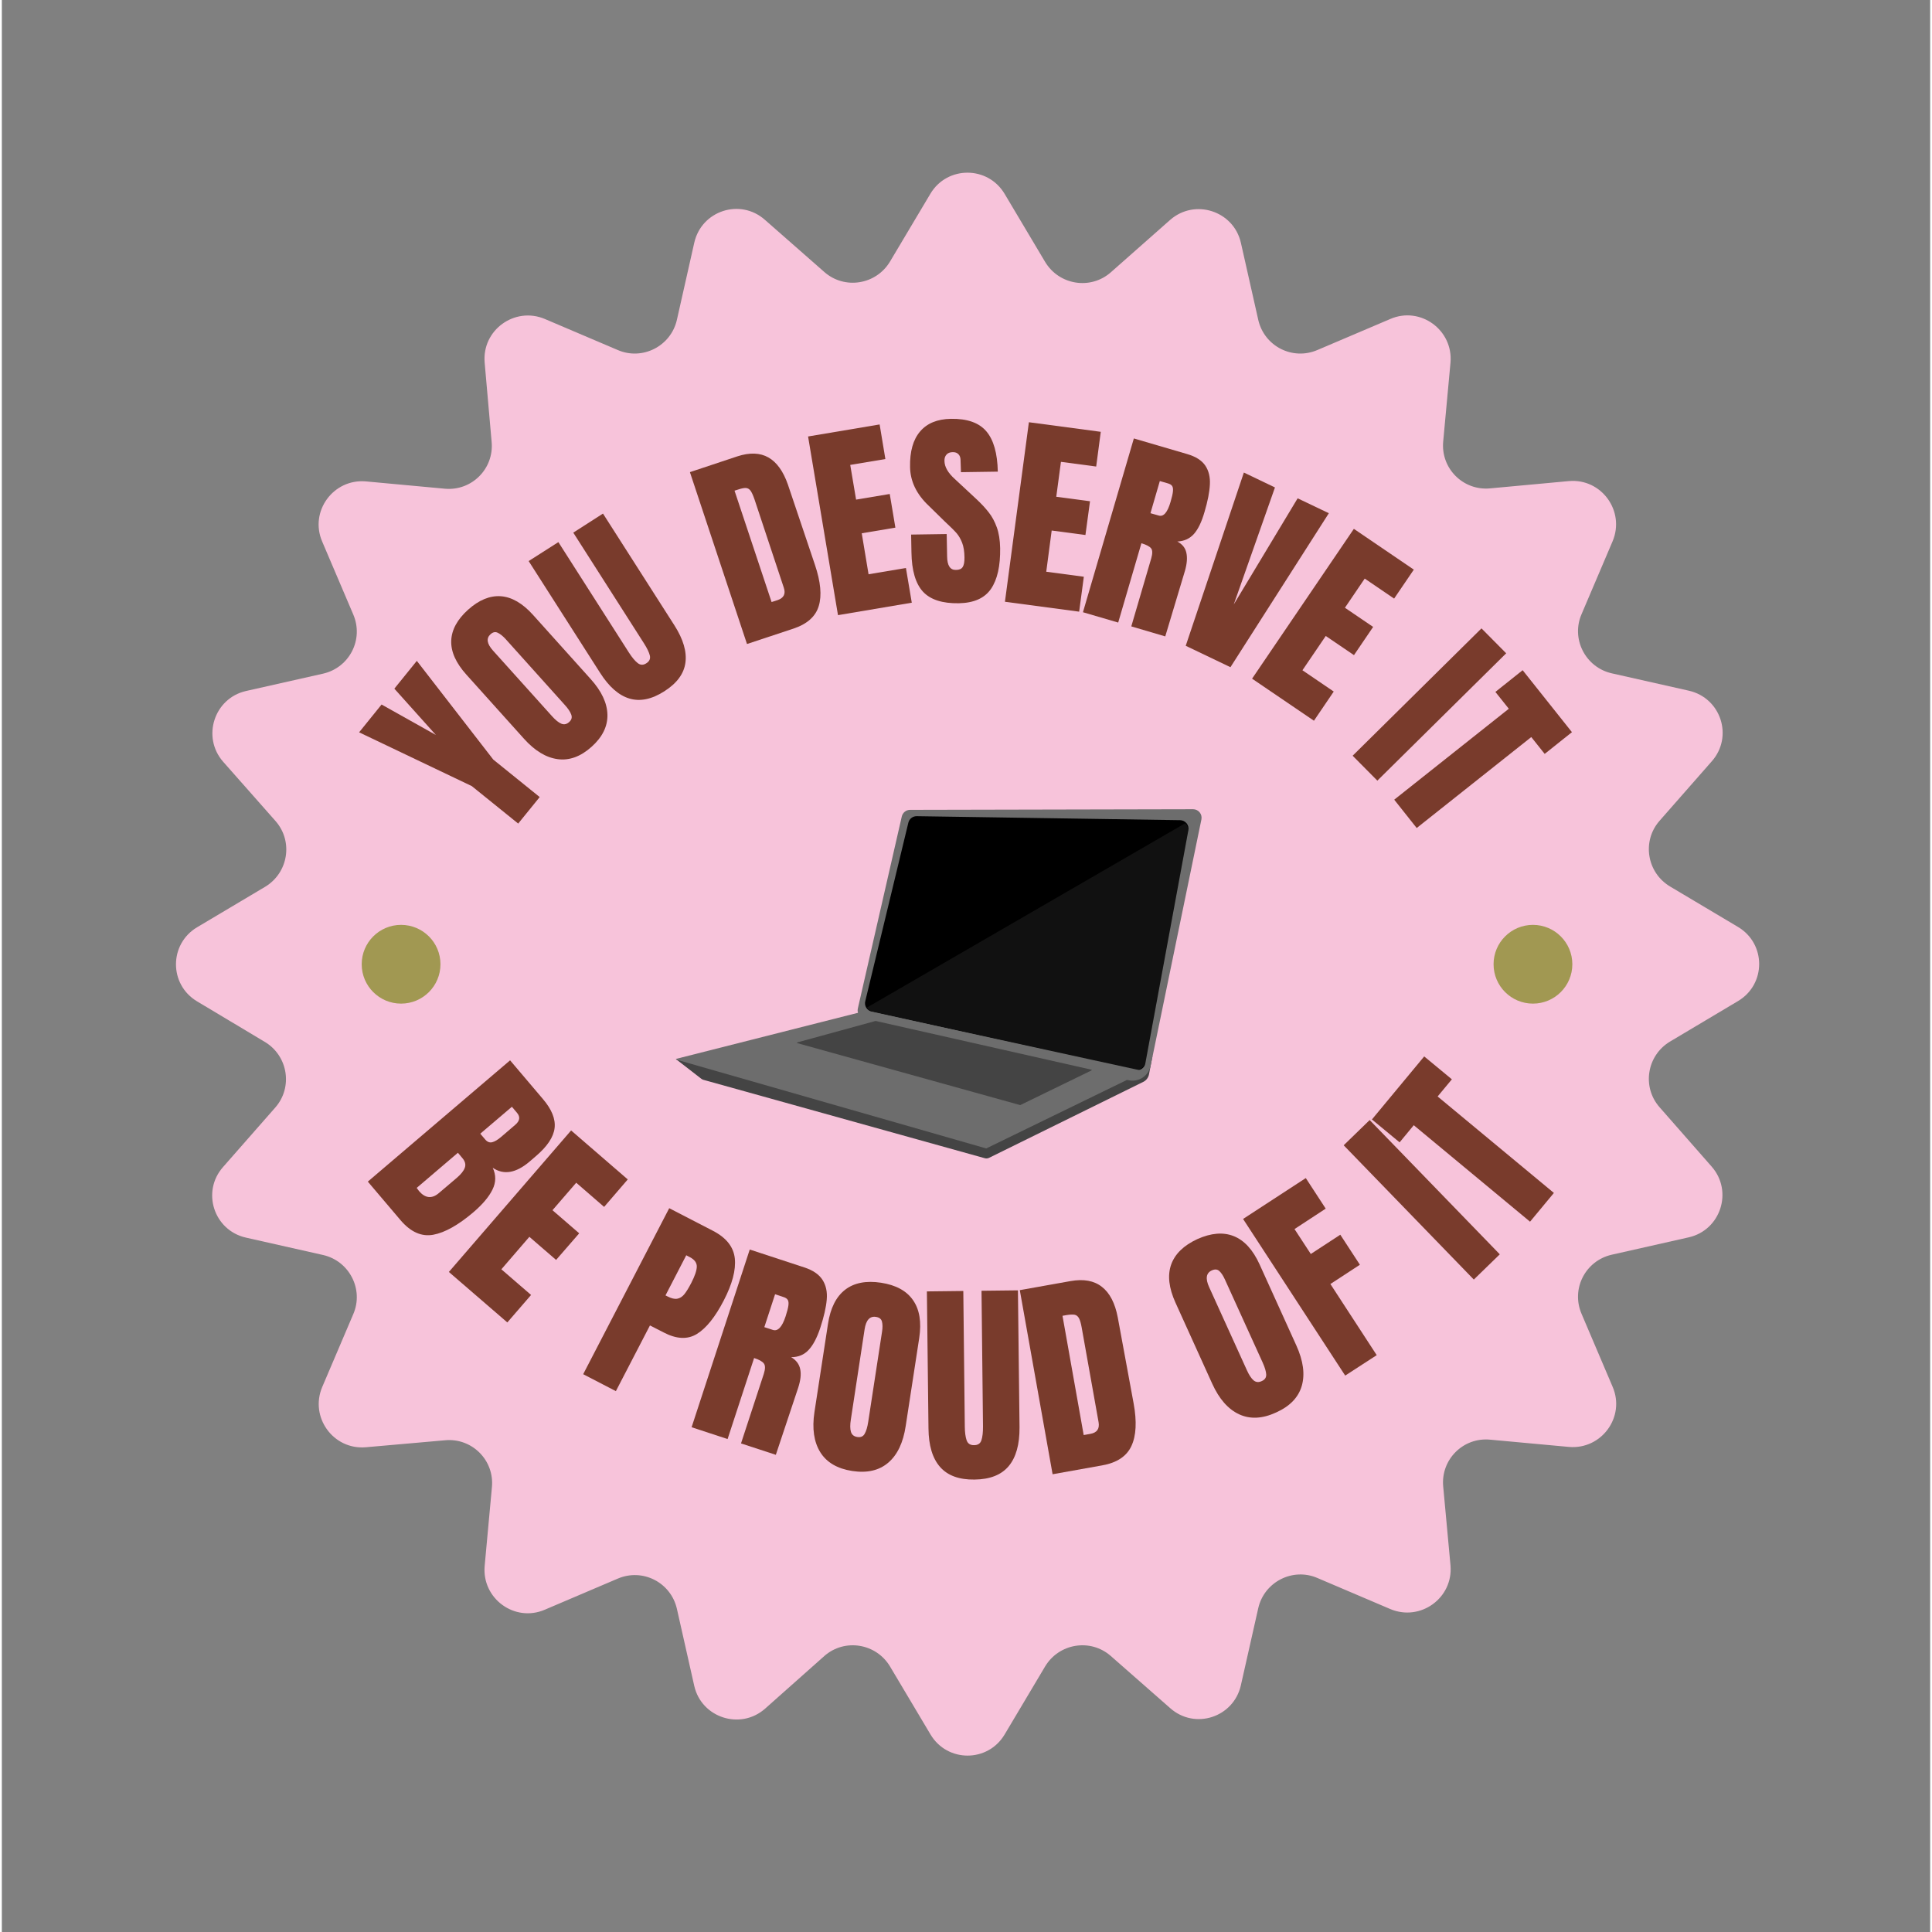 <svg xmlns="http://www.w3.org/2000/svg" xmlns:xlink="http://www.w3.org/1999/xlink" width="378" zoomAndPan="magnify" viewBox="0 0 282.96 283.5" height="378" preserveAspectRatio="xMidYMid meet" version="1.0"><rect x="0" y="0" width="282.96" height="283.5" fill="#808080" stroke="none"/><defs><g/><clipPath id="fb556aefcf"><path d="M 52.805 135.715 L 64.363 135.715 L 64.363 147.27 L 52.805 147.27 Z M 52.805 135.715 " clip-rule="nonzero"/></clipPath><clipPath id="34203b8e75"><path d="M 58.582 135.715 C 55.391 135.715 52.805 138.301 52.805 141.492 C 52.805 144.684 55.391 147.27 58.582 147.27 C 61.773 147.27 64.363 144.684 64.363 141.492 C 64.363 138.301 61.773 135.715 58.582 135.715 Z M 58.582 135.715 " clip-rule="nonzero"/></clipPath><clipPath id="ed6ec6e09e"><path d="M 0.805 0.715 L 12.363 0.715 L 12.363 12.27 L 0.805 12.27 Z M 0.805 0.715 " clip-rule="nonzero"/></clipPath><clipPath id="8c9909bded"><path d="M 6.582 0.715 C 3.391 0.715 0.805 3.301 0.805 6.492 C 0.805 9.684 3.391 12.27 6.582 12.27 C 9.773 12.27 12.363 9.684 12.363 6.492 C 12.363 3.301 9.773 0.715 6.582 0.715 Z M 6.582 0.715 " clip-rule="nonzero"/></clipPath><clipPath id="4ad43eb169"><rect x="0" width="13" y="0" height="13"/></clipPath><clipPath id="2648ff6016"><path d="M 218.895 135.715 L 230.453 135.715 L 230.453 147.27 L 218.895 147.27 Z M 218.895 135.715 " clip-rule="nonzero"/></clipPath><clipPath id="b8af1cc6df"><path d="M 224.672 135.715 C 221.48 135.715 218.895 138.301 218.895 141.492 C 218.895 144.684 221.48 147.27 224.672 147.27 C 227.863 147.27 230.453 144.684 230.453 141.492 C 230.453 138.301 227.863 135.715 224.672 135.715 Z M 224.672 135.715 " clip-rule="nonzero"/></clipPath><clipPath id="221122451e"><path d="M 0.895 0.715 L 12.453 0.715 L 12.453 12.27 L 0.895 12.27 Z M 0.895 0.715 " clip-rule="nonzero"/></clipPath><clipPath id="0aa09af6f0"><path d="M 6.672 0.715 C 3.48 0.715 0.895 3.301 0.895 6.492 C 0.895 9.684 3.48 12.27 6.672 12.27 C 9.863 12.27 12.453 9.684 12.453 6.492 C 12.453 3.301 9.863 0.715 6.672 0.715 Z M 6.672 0.715 " clip-rule="nonzero"/></clipPath><clipPath id="55e9ea909c"><rect x="0" width="13" y="0" height="13"/></clipPath><clipPath id="3e48ac9aa2"><path d="M 98.801 154 L 169 154 L 169 170 L 98.801 170 Z M 98.801 154 " clip-rule="nonzero"/></clipPath><clipPath id="9cbce797a2"><path d="M 98.801 148 L 168 148 L 168 169 L 98.801 169 Z M 98.801 148 " clip-rule="nonzero"/></clipPath></defs><path fill="#f7c3da" d="M 147.148 28.449 L 153.094 38.438 C 155.141 41.832 159.738 42.574 162.715 39.973 L 171.449 32.258 C 175.074 29.098 180.742 30.957 181.812 35.605 L 184.367 46.941 C 185.25 50.801 189.387 52.938 193.059 51.355 L 203.746 46.805 C 208.16 44.898 212.992 48.43 212.574 53.215 L 211.504 64.785 C 211.133 68.734 214.434 72.035 218.383 71.664 L 229.953 70.594 C 234.738 70.176 238.223 75.008 236.363 79.422 L 231.812 90.109 C 230.23 93.734 232.367 97.918 236.227 98.801 L 247.562 101.355 C 252.258 102.426 254.117 108.094 250.91 111.719 L 243.242 120.453 C 240.641 123.43 241.383 128.027 244.777 130.074 L 254.766 136.02 C 258.902 138.484 258.902 144.434 254.766 146.895 L 244.777 152.844 C 241.383 154.887 240.641 159.488 243.242 162.461 L 250.91 171.199 C 254.07 174.82 252.211 180.492 247.562 181.559 L 236.227 184.117 C 232.367 185 230.23 189.133 231.812 192.805 L 236.363 203.492 C 238.27 207.906 234.738 212.738 229.953 212.32 L 218.383 211.254 C 214.434 210.879 211.133 214.18 211.504 218.129 L 212.574 229.699 C 212.992 234.488 208.16 237.973 203.746 236.113 L 193.059 231.559 C 189.434 229.98 185.25 232.117 184.367 235.973 L 181.812 247.312 C 180.742 252.004 175.074 253.863 171.449 250.656 L 162.715 242.988 C 159.738 240.387 155.141 241.133 153.094 244.523 L 147.148 254.516 C 144.684 258.648 138.738 258.648 136.273 254.516 L 130.324 244.523 C 128.281 241.133 123.68 240.387 120.707 242.988 L 111.973 250.75 C 108.348 253.91 102.676 252.051 101.609 247.406 L 99.055 236.066 C 98.172 232.211 94.035 230.07 90.363 231.652 L 79.676 236.207 C 75.262 238.109 70.43 234.578 70.848 229.793 L 71.914 218.223 C 72.289 214.273 68.988 210.973 65.039 211.344 L 53.422 212.367 C 48.637 212.785 45.148 207.953 47.008 203.539 L 51.562 192.852 C 53.145 189.227 51.004 185.043 47.148 184.16 L 35.809 181.605 C 31.117 180.539 29.258 174.867 32.465 171.242 L 40.133 162.508 C 42.734 159.535 41.992 154.934 38.598 152.891 L 28.652 146.941 C 24.52 144.477 24.52 138.531 28.652 136.066 L 38.645 130.121 C 42.035 128.074 42.781 123.477 40.18 120.5 L 32.465 111.766 C 29.305 108.141 31.164 102.473 35.809 101.402 L 47.148 98.848 C 51.004 97.965 53.145 93.828 51.562 90.156 L 47.008 79.469 C 45.105 75.055 48.637 70.223 53.422 70.641 L 64.992 71.711 C 68.941 72.082 72.242 68.781 71.871 64.832 L 70.848 53.215 C 70.43 48.43 75.262 44.945 79.676 46.805 L 90.363 51.355 C 93.988 52.938 98.172 50.801 99.055 46.941 L 101.609 35.605 C 102.676 30.91 108.348 29.051 111.973 32.258 L 120.707 39.926 C 123.68 42.527 128.281 41.785 130.324 38.391 L 136.273 28.402 C 138.738 24.312 144.684 24.312 147.148 28.449 Z M 147.148 28.449 " fill-opacity="1" fill-rule="nonzero"/><g clip-path="url(#fb556aefcf)"><g clip-path="url(#34203b8e75)"><g transform="matrix(1, 0, 0, 1, 52, 135)"><g clip-path="url(#4ad43eb169)"><g clip-path="url(#ed6ec6e09e)"><g clip-path="url(#8c9909bded)"><path fill="#a19852" d="M 0.805 0.715 L 12.363 0.715 L 12.363 12.27 L 0.805 12.27 Z M 0.805 0.715 " fill-opacity="1" fill-rule="nonzero"/></g></g></g></g></g></g><g clip-path="url(#2648ff6016)"><g clip-path="url(#b8af1cc6df)"><g transform="matrix(1, 0, 0, 1, 218, 135)"><g clip-path="url(#55e9ea909c)"><g clip-path="url(#221122451e)"><g clip-path="url(#0aa09af6f0)"><path fill="#a19852" d="M 0.895 0.715 L 12.453 0.715 L 12.453 12.27 L 0.895 12.27 Z M 0.895 0.715 " fill-opacity="1" fill-rule="nonzero"/></g></g></g></g></g></g><g clip-path="url(#3e48ac9aa2)"><path fill="#444444" d="M 98.953 155.441 C 98.953 155.441 101.949 157.766 102.641 158.297 C 102.734 158.371 102.84 158.422 102.949 158.453 C 105.676 159.215 140.465 168.906 144.227 169.953 C 144.438 170.016 144.668 169.996 144.867 169.898 C 147.328 168.684 163.934 160.504 167.508 158.746 C 167.93 158.535 168.234 158.133 168.328 157.668 C 168.52 156.652 168.844 154.961 168.844 154.961 Z M 98.953 155.441 " fill-opacity="1" fill-rule="evenodd"/></g><path fill="#6d6d6d" d="M 126.535 149.477 C 125.871 149.32 125.453 148.652 125.609 147.984 C 126.742 143.02 131.031 124.281 132.059 119.805 C 132.191 119.242 132.691 118.84 133.266 118.836 C 138.984 118.824 167.812 118.762 174.805 118.746 C 175.18 118.746 175.531 118.914 175.77 119.207 C 176.004 119.492 176.098 119.875 176.023 120.246 C 174.785 126.246 170.184 148.574 168.57 156.402 C 168.422 157.121 167.992 157.746 167.375 158.145 C 166.758 158.539 166.008 158.672 165.297 158.504 C 157.02 156.574 132.297 150.816 126.535 149.477 Z M 126.535 149.477 " fill-opacity="1" fill-rule="evenodd"/><path fill="#000000" d="M 127.629 148.438 C 127.309 148.363 127.023 148.164 126.848 147.879 C 126.672 147.594 126.613 147.254 126.695 146.93 C 127.844 142.16 131.992 124.988 133.023 120.715 C 133.16 120.148 133.672 119.758 134.25 119.766 C 139.738 119.852 166.336 120.254 172.906 120.352 C 173.273 120.363 173.617 120.527 173.852 120.812 C 174.082 121.094 174.176 121.469 174.109 121.828 C 173.008 127.797 168.836 150.41 167.797 156.031 C 167.738 156.363 167.543 156.656 167.262 156.844 C 166.98 157.027 166.637 157.094 166.309 157.02 C 160.203 155.664 133.695 149.781 127.629 148.438 Z M 127.629 148.438 " fill-opacity="1" fill-rule="evenodd"/><path fill="#ffffff" d="M 173.652 120.801 C 173.684 120.832 173.715 120.863 173.742 120.898 C 174.023 121.238 174.137 121.688 174.055 122.121 L 167.848 155.777 C 167.773 156.176 167.539 156.527 167.203 156.754 C 166.863 156.973 166.449 157.055 166.055 156.965 L 127.883 148.492 C 127.496 148.406 127.16 148.172 126.949 147.844 Z M 173.652 120.801 " fill-opacity="0.07" fill-rule="evenodd"/><g clip-path="url(#9cbce797a2)"><path fill="#6d6d6d" d="M 98.961 155.484 C 98.934 155.477 98.918 155.453 98.918 155.43 C 98.918 155.402 98.934 155.383 98.957 155.375 C 101.457 154.746 126.199 148.473 126.844 148.309 C 126.852 148.309 126.859 148.309 126.871 148.309 C 127.664 148.484 164.809 156.57 167.543 157.168 C 167.566 157.172 167.582 157.191 167.586 157.215 C 167.59 157.238 167.574 157.262 167.555 157.273 C 165.625 158.215 145.188 168.16 144.469 168.512 C 144.457 168.516 144.445 168.516 144.43 168.516 C 143.375 168.211 102.188 156.41 98.961 155.484 Z M 98.961 155.484 " fill-opacity="1" fill-rule="evenodd"/></g><path fill="#444444" d="M 116.73 153.07 C 116.707 153.062 116.691 153.039 116.691 153.016 C 116.691 152.988 116.707 152.969 116.73 152.961 C 118.23 152.551 127.797 149.93 128.207 149.816 C 128.215 149.812 128.227 149.812 128.234 149.816 C 128.949 149.977 157.512 156.43 159.887 156.965 C 159.91 156.969 159.926 156.988 159.93 157.012 C 159.934 157.035 159.918 157.059 159.898 157.07 C 158.664 157.672 149.922 161.926 149.457 162.152 C 149.445 162.156 149.43 162.16 149.418 162.156 C 148.535 161.91 119.41 153.812 116.73 153.07 Z M 116.73 153.07 " fill-opacity="1" fill-rule="evenodd"/><g fill="#793b2c" fill-opacity="1"><g transform="translate(52.908, 172.467)"><g><path d="M 21.672 -16.875 L 26.484 -11.203 C 27.785 -9.68 28.359 -8.258 28.203 -6.938 C 28.047 -5.613 27.125 -4.234 25.438 -2.797 L 24.531 -2.016 C 22.531 -0.316 20.727 -0.016 19.125 -1.109 C 19.625 -0.035 19.613 1.023 19.094 2.078 C 18.582 3.141 17.645 4.254 16.281 5.422 C 14.062 7.305 12.098 8.406 10.391 8.719 C 8.68 9.031 7.086 8.32 5.609 6.594 L 0.797 0.922 Z M 18.031 -5.25 C 18.332 -4.895 18.672 -4.766 19.047 -4.859 C 19.422 -4.953 19.852 -5.207 20.344 -5.625 L 22.422 -7.406 C 23.109 -7.988 23.195 -8.578 22.688 -9.172 L 21.938 -10.062 L 17.297 -6.109 Z M 8.297 2.297 C 9.223 3.379 10.203 3.477 11.234 2.594 L 13.844 0.375 C 14.477 -0.164 14.875 -0.664 15.031 -1.125 C 15.195 -1.582 15.078 -2.051 14.672 -2.531 L 14.016 -3.312 L 7.969 1.844 Z M 8.297 2.297 "/></g></g></g><g fill="#793b2c" fill-opacity="1"><g transform="translate(64.675, 185.85)"><g><path d="M 0.922 0.797 L 18.859 -19.969 L 27.172 -12.781 L 23.703 -8.75 L 19.609 -12.297 L 16.125 -8.266 L 20.047 -4.875 L 16.656 -0.969 L 12.734 -4.359 L 8.625 0.406 L 12.984 4.172 L 9.5 8.203 Z M 0.922 0.797 "/></g></g></g><g fill="#793b2c" fill-opacity="1"><g transform="translate(76.335, 195.563)"><g/></g></g><g fill="#793b2c" fill-opacity="1"><g transform="translate(84.228, 201.087)"><g><path d="M 13.703 -23.797 L 20.141 -20.469 C 22.086 -19.457 23.148 -18.109 23.328 -16.422 C 23.504 -14.734 22.961 -12.676 21.703 -10.25 C 20.453 -7.832 19.141 -6.195 17.766 -5.344 C 16.398 -4.5 14.766 -4.578 12.859 -5.578 L 10.875 -6.594 L 5.875 3.047 L 1.078 0.562 Z M 13.438 -10.859 C 14.02 -10.555 14.504 -10.441 14.891 -10.516 C 15.273 -10.586 15.613 -10.801 15.906 -11.156 C 16.207 -11.52 16.551 -12.078 16.938 -12.828 C 17.469 -13.859 17.738 -14.656 17.75 -15.219 C 17.758 -15.789 17.422 -16.254 16.734 -16.609 L 16.203 -16.891 L 13.156 -11 Z M 13.438 -10.859 "/></g></g></g><g fill="#793b2c" fill-opacity="1"><g transform="translate(100.059, 209.056)"><g><path d="M 9.688 -25.703 L 17.688 -23.078 C 18.969 -22.66 19.863 -22.047 20.375 -21.234 C 20.883 -20.43 21.086 -19.469 20.984 -18.344 C 20.891 -17.227 20.578 -15.859 20.047 -14.234 C 19.566 -12.766 18.992 -11.676 18.328 -10.969 C 17.672 -10.258 16.816 -9.906 15.766 -9.906 C 16.504 -9.469 16.945 -8.879 17.094 -8.141 C 17.25 -7.41 17.148 -6.504 16.797 -5.422 L 13.516 4.422 L 8.406 2.75 L 11.75 -7.453 C 11.977 -8.172 11.984 -8.676 11.766 -8.969 C 11.555 -9.27 11.078 -9.539 10.328 -9.781 L 6.438 2.109 L 1.156 0.375 Z M 13.078 -13.906 C 13.816 -13.664 14.441 -14.332 14.953 -15.906 C 15.18 -16.602 15.316 -17.129 15.359 -17.484 C 15.41 -17.848 15.379 -18.125 15.266 -18.312 C 15.148 -18.5 14.938 -18.641 14.625 -18.734 L 13.406 -19.141 L 11.828 -14.312 Z M 13.078 -13.906 "/></g></g></g><g fill="#793b2c" fill-opacity="1"><g transform="translate(117.147, 214.429)"><g><path d="M 7.641 1.422 C 5.453 1.086 3.891 0.172 2.953 -1.328 C 2.016 -2.836 1.727 -4.801 2.094 -7.219 L 4.078 -20.141 C 4.43 -22.473 5.27 -24.148 6.594 -25.172 C 7.914 -26.191 9.672 -26.535 11.859 -26.203 C 14.047 -25.867 15.613 -25.016 16.562 -23.641 C 17.52 -22.273 17.82 -20.426 17.469 -18.094 L 15.484 -5.172 C 15.117 -2.734 14.266 -0.941 12.922 0.203 C 11.586 1.348 9.828 1.754 7.641 1.422 Z M 8.406 -3.562 C 8.895 -3.488 9.25 -3.648 9.469 -4.047 C 9.695 -4.441 9.867 -5.02 9.984 -5.781 L 12.016 -19.031 C 12.109 -19.625 12.102 -20.113 12 -20.5 C 11.906 -20.883 11.613 -21.113 11.125 -21.188 C 10.219 -21.332 9.66 -20.723 9.453 -19.359 L 7.438 -6.141 C 7.312 -5.359 7.316 -4.75 7.453 -4.312 C 7.586 -3.883 7.906 -3.633 8.406 -3.562 Z M 8.406 -3.562 "/></g></g></g><g fill="#793b2c" fill-opacity="1"><g transform="translate(135.163, 216.953)"><g><path d="M 7.562 0.156 C 5.312 0.188 3.629 -0.426 2.516 -1.688 C 1.398 -2.957 0.832 -4.848 0.812 -7.359 L 0.578 -27.453 L 5.922 -27.516 L 6.141 -7.641 C 6.148 -6.773 6.238 -6.098 6.406 -5.609 C 6.582 -5.117 6.945 -4.879 7.5 -4.891 C 8.062 -4.891 8.422 -5.129 8.578 -5.609 C 8.742 -6.098 8.82 -6.785 8.812 -7.672 L 8.594 -27.547 L 13.938 -27.609 L 14.172 -7.516 C 14.191 -5.004 13.66 -3.102 12.578 -1.812 C 11.492 -0.52 9.82 0.133 7.562 0.156 Z M 7.562 0.156 "/></g></g></g><g fill="#793b2c" fill-opacity="1"><g transform="translate(152.984, 216.549)"><g><path d="M -3.609 -27.234 L 3.828 -28.562 C 5.754 -28.906 7.289 -28.625 8.438 -27.719 C 9.594 -26.82 10.367 -25.328 10.766 -23.234 L 13.094 -10.609 C 13.582 -7.953 13.473 -5.867 12.766 -4.359 C 12.066 -2.848 10.629 -1.898 8.453 -1.516 L 1.203 -0.219 Z M 6.719 -6.141 C 7.707 -6.305 8.117 -6.875 7.953 -7.844 L 5.469 -21.766 C 5.363 -22.367 5.234 -22.816 5.078 -23.109 C 4.922 -23.398 4.707 -23.57 4.438 -23.625 C 4.176 -23.676 3.785 -23.66 3.266 -23.578 L 2.656 -23.469 L 5.766 -5.969 Z M 6.719 -6.141 "/></g></g></g><g fill="#793b2c" fill-opacity="1"><g transform="translate(170.554, 213.013)"><g/></g></g><g fill="#793b2c" fill-opacity="1"><g transform="translate(179.814, 210.248)"><g><path d="M 7.172 -2.984 C 5.16 -2.055 3.348 -1.969 1.734 -2.719 C 0.117 -3.477 -1.191 -4.973 -2.203 -7.203 L -7.594 -19.094 C -8.57 -21.25 -8.785 -23.109 -8.234 -24.672 C -7.68 -26.242 -6.398 -27.492 -4.391 -28.422 C -2.367 -29.328 -0.586 -29.473 0.953 -28.859 C 2.504 -28.242 3.77 -26.859 4.75 -24.703 L 10.141 -12.812 C 11.16 -10.562 11.426 -8.586 10.938 -6.891 C 10.445 -5.191 9.191 -3.891 7.172 -2.984 Z M 5.078 -7.594 C 5.523 -7.789 5.738 -8.113 5.719 -8.562 C 5.695 -9.008 5.523 -9.586 5.203 -10.297 L -0.344 -22.5 C -0.594 -23.051 -0.863 -23.461 -1.156 -23.734 C -1.445 -24.004 -1.816 -24.035 -2.266 -23.828 C -3.098 -23.453 -3.227 -22.633 -2.656 -21.375 L 2.875 -9.203 C 3.195 -8.484 3.531 -7.977 3.875 -7.688 C 4.219 -7.406 4.617 -7.375 5.078 -7.594 Z M 5.078 -7.594 "/></g></g></g><g fill="#793b2c" fill-opacity="1"><g transform="translate(196.107, 202.525)"><g><path d="M 1.016 -0.672 L -13.969 -23.656 L -4.766 -29.656 L -1.844 -25.172 L -6.422 -22.172 L -4.031 -18.516 L 0.297 -21.344 L 3.172 -16.938 L -1.156 -14.109 L 5.641 -3.672 Z M 1.016 -0.672 "/></g></g></g><g fill="#793b2c" fill-opacity="1"><g transform="translate(208.307, 194.263)"><g/></g></g><g fill="#793b2c" fill-opacity="1"><g transform="translate(215.308, 188.417)"><g><path d="M 0.688 -0.656 L -18.406 -20.359 L -14.594 -24.062 L 4.5 -4.359 Z M 0.688 -0.656 "/></g></g></g><g fill="#793b2c" fill-opacity="1"><g transform="translate(221.966, 182.019)"><g><path d="M 2.281 -2.75 L -14.781 -16.906 L -16.859 -14.391 L -20.922 -17.75 L -13.25 -27 L -9.188 -23.641 L -11.281 -21.125 L 5.781 -6.969 Z M 2.281 -2.75 "/></g></g></g><g fill="#793b2c" fill-opacity="1"><g transform="translate(73.019, 124.272)"><g><path d="M 2.75 -3.422 L -4.062 -8.922 L -20.594 -16.812 L -17.297 -20.891 L -9.328 -16.422 L -15.422 -23.219 L -12.125 -27.297 L -0.906 -12.812 L 5.906 -7.312 Z M 2.75 -3.422 "/></g></g></g><g fill="#793b2c" fill-opacity="1"><g transform="translate(80.77, 114.429)"><g><path d="M 5.766 -4.844 C 4.16 -3.406 2.504 -2.801 0.797 -3.031 C -0.91 -3.258 -2.555 -4.254 -4.141 -6.016 L -12.594 -15.422 C -14.133 -17.129 -14.879 -18.785 -14.828 -20.391 C -14.773 -22.004 -13.945 -23.531 -12.344 -24.969 C -10.75 -26.395 -9.148 -27.051 -7.547 -26.938 C -5.941 -26.82 -4.367 -25.91 -2.828 -24.203 L 5.625 -14.797 C 7.227 -13.023 8.051 -11.281 8.094 -9.562 C 8.133 -7.844 7.359 -6.27 5.766 -4.844 Z M 2.484 -8.484 C 2.836 -8.797 2.938 -9.16 2.781 -9.578 C 2.633 -9.992 2.312 -10.473 1.812 -11.016 L -6.875 -20.688 C -7.27 -21.113 -7.645 -21.41 -8 -21.578 C -8.352 -21.754 -8.707 -21.68 -9.062 -21.359 C -9.719 -20.766 -9.598 -19.969 -8.703 -18.969 L -0.031 -9.328 C 0.477 -8.766 0.93 -8.398 1.328 -8.234 C 1.734 -8.066 2.117 -8.148 2.484 -8.484 Z M 2.484 -8.484 "/></g></g></g><g fill="#793b2c" fill-opacity="1"><g transform="translate(90.899, 105.19)"><g><path d="M 6.312 -3.75 C 4.469 -2.57 2.758 -2.219 1.188 -2.688 C -0.375 -3.156 -1.805 -4.41 -3.109 -6.453 L -13.594 -22.859 L -9.234 -25.641 L 1.125 -9.422 C 1.582 -8.711 2.008 -8.203 2.406 -7.891 C 2.801 -7.578 3.223 -7.566 3.672 -7.859 C 4.129 -8.148 4.301 -8.531 4.188 -9 C 4.07 -9.477 3.781 -10.082 3.312 -10.812 L -7.047 -27.031 L -2.688 -29.828 L 7.797 -13.422 C 9.098 -11.379 9.633 -9.551 9.406 -7.938 C 9.188 -6.32 8.156 -4.926 6.312 -3.75 Z M 6.312 -3.75 "/></g></g></g><g fill="#793b2c" fill-opacity="1"><g transform="translate(102.62, 97.902)"><g/></g></g><g fill="#793b2c" fill-opacity="1"><g transform="translate(108.233, 94.875)"><g><path d="M -7.266 -25.594 L -0.312 -27.906 C 1.5 -28.5 3.02 -28.445 4.25 -27.75 C 5.477 -27.051 6.43 -25.727 7.109 -23.781 L 11.078 -12 C 11.922 -9.508 12.109 -7.492 11.641 -5.953 C 11.18 -4.41 9.938 -3.301 7.906 -2.625 L 1.109 -0.375 Z M 5.594 -6.812 C 6.508 -7.125 6.816 -7.727 6.516 -8.625 L 2.203 -21.625 C 2.004 -22.195 1.816 -22.609 1.641 -22.859 C 1.461 -23.109 1.238 -23.242 0.969 -23.266 C 0.695 -23.285 0.316 -23.211 -0.172 -23.047 L -0.719 -22.875 L 4.719 -6.531 Z M 5.594 -6.812 "/></g></g></g><g fill="#793b2c" fill-opacity="1"><g transform="translate(121.54, 90.455)"><g><path d="M 1.156 -0.188 L -3.234 -26.406 L 7.266 -28.172 L 8.109 -23.094 L 2.953 -22.234 L 3.812 -17.141 L 8.75 -17.969 L 9.578 -13.031 L 4.641 -12.203 L 5.641 -6.188 L 11.125 -7.109 L 11.984 -2.016 Z M 1.156 -0.188 "/></g></g></g><g fill="#793b2c" fill-opacity="1"><g transform="translate(132.944, 88.396)"><g><path d="M 7.484 0.125 C 5.066 0.164 3.312 -0.398 2.219 -1.578 C 1.133 -2.766 0.57 -4.688 0.531 -7.344 L 0.484 -9.953 L 5.703 -10.031 L 5.766 -6.719 C 5.785 -5.395 6.219 -4.742 7.062 -4.766 C 7.539 -4.766 7.867 -4.906 8.047 -5.188 C 8.234 -5.469 8.32 -5.941 8.312 -6.609 C 8.301 -7.473 8.188 -8.188 7.969 -8.75 C 7.75 -9.312 7.477 -9.781 7.156 -10.156 C 6.832 -10.531 6.242 -11.113 5.391 -11.906 L 3.078 -14.172 C 1.273 -15.867 0.359 -17.77 0.328 -19.875 C 0.285 -22.145 0.773 -23.879 1.797 -25.078 C 2.816 -26.285 4.328 -26.906 6.328 -26.938 C 8.711 -26.977 10.441 -26.367 11.516 -25.109 C 12.586 -23.859 13.148 -21.883 13.203 -19.188 L 7.797 -19.109 L 7.734 -20.938 C 7.723 -21.281 7.617 -21.551 7.422 -21.75 C 7.223 -21.957 6.945 -22.055 6.594 -22.047 C 6.188 -22.047 5.879 -21.926 5.672 -21.688 C 5.461 -21.457 5.363 -21.148 5.375 -20.766 C 5.383 -19.891 5.895 -19 6.906 -18.094 L 10.047 -15.172 C 10.785 -14.484 11.395 -13.828 11.875 -13.203 C 12.363 -12.586 12.758 -11.852 13.062 -11 C 13.363 -10.156 13.523 -9.145 13.547 -7.969 C 13.586 -5.352 13.141 -3.359 12.203 -1.984 C 11.266 -0.617 9.691 0.082 7.484 0.125 Z M 7.484 0.125 "/></g></g></g><g fill="#793b2c" fill-opacity="1"><g transform="translate(146.037, 88.146)"><g><path d="M 1.156 0.156 L 4.672 -26.188 L 15.219 -24.781 L 14.547 -19.688 L 9.375 -20.375 L 8.688 -15.25 L 13.641 -14.594 L 12.969 -9.641 L 8.016 -10.297 L 7.219 -4.25 L 12.734 -3.516 L 12.047 1.609 Z M 1.156 0.156 "/></g></g></g><g fill="#793b2c" fill-opacity="1"><g transform="translate(157.516, 89.51)"><g><path d="M 8.594 -25.172 L 16.438 -22.875 C 17.688 -22.508 18.566 -21.945 19.078 -21.188 C 19.586 -20.426 19.812 -19.5 19.75 -18.406 C 19.695 -17.312 19.438 -15.977 18.969 -14.406 C 18.551 -12.945 18.035 -11.867 17.422 -11.172 C 16.805 -10.473 15.988 -10.098 14.969 -10.047 C 15.695 -9.672 16.141 -9.125 16.297 -8.406 C 16.461 -7.688 16.395 -6.801 16.094 -5.75 L 13.203 3.875 L 8.219 2.406 L 11.141 -7.562 C 11.348 -8.281 11.344 -8.773 11.125 -9.047 C 10.906 -9.328 10.43 -9.578 9.703 -9.797 L 6.297 1.844 L 1.125 0.328 Z M 12.25 -13.859 C 12.957 -13.648 13.535 -14.32 13.984 -15.875 C 14.18 -16.539 14.297 -17.047 14.328 -17.391 C 14.367 -17.742 14.332 -18.008 14.219 -18.188 C 14.102 -18.363 13.895 -18.492 13.594 -18.578 L 12.406 -18.922 L 11.031 -14.203 Z M 12.25 -13.859 "/></g></g></g><g fill="#793b2c" fill-opacity="1"><g transform="translate(170.457, 93.2)"><g><path d="M 3.266 1.562 L 11.797 -23.859 L 16.359 -21.672 L 10.312 -4.5 L 19.688 -20.078 L 24.266 -17.891 L 9.828 4.703 Z M 3.266 1.562 "/></g></g></g><g fill="#793b2c" fill-opacity="1"><g transform="translate(182.489, 98.931)"><g><path d="M 0.969 0.656 L 15.906 -21.328 L 24.703 -15.344 L 21.812 -11.094 L 17.5 -14.031 L 14.594 -9.75 L 18.734 -6.938 L 15.922 -2.797 L 11.781 -5.609 L 8.359 -0.578 L 12.953 2.547 L 10.047 6.828 Z M 0.969 0.656 "/></g></g></g><g fill="#793b2c" fill-opacity="1"><g transform="translate(192.356, 105.776)"><g/></g></g><g fill="#793b2c" fill-opacity="1"><g transform="translate(197.575, 110.239)"><g><path d="M 0.641 0.656 L 19.547 -18.031 L 23.172 -14.375 L 4.266 4.312 Z M 0.641 0.656 "/></g></g></g><g fill="#793b2c" fill-opacity="1"><g transform="translate(202.162, 114.626)"><g><path d="M 2.156 2.719 L 18.969 -10.625 L 17 -13.094 L 21 -16.281 L 28.234 -7.188 L 24.234 -4 L 22.266 -6.469 L 5.453 6.875 Z M 2.156 2.719 "/></g></g></g></svg>